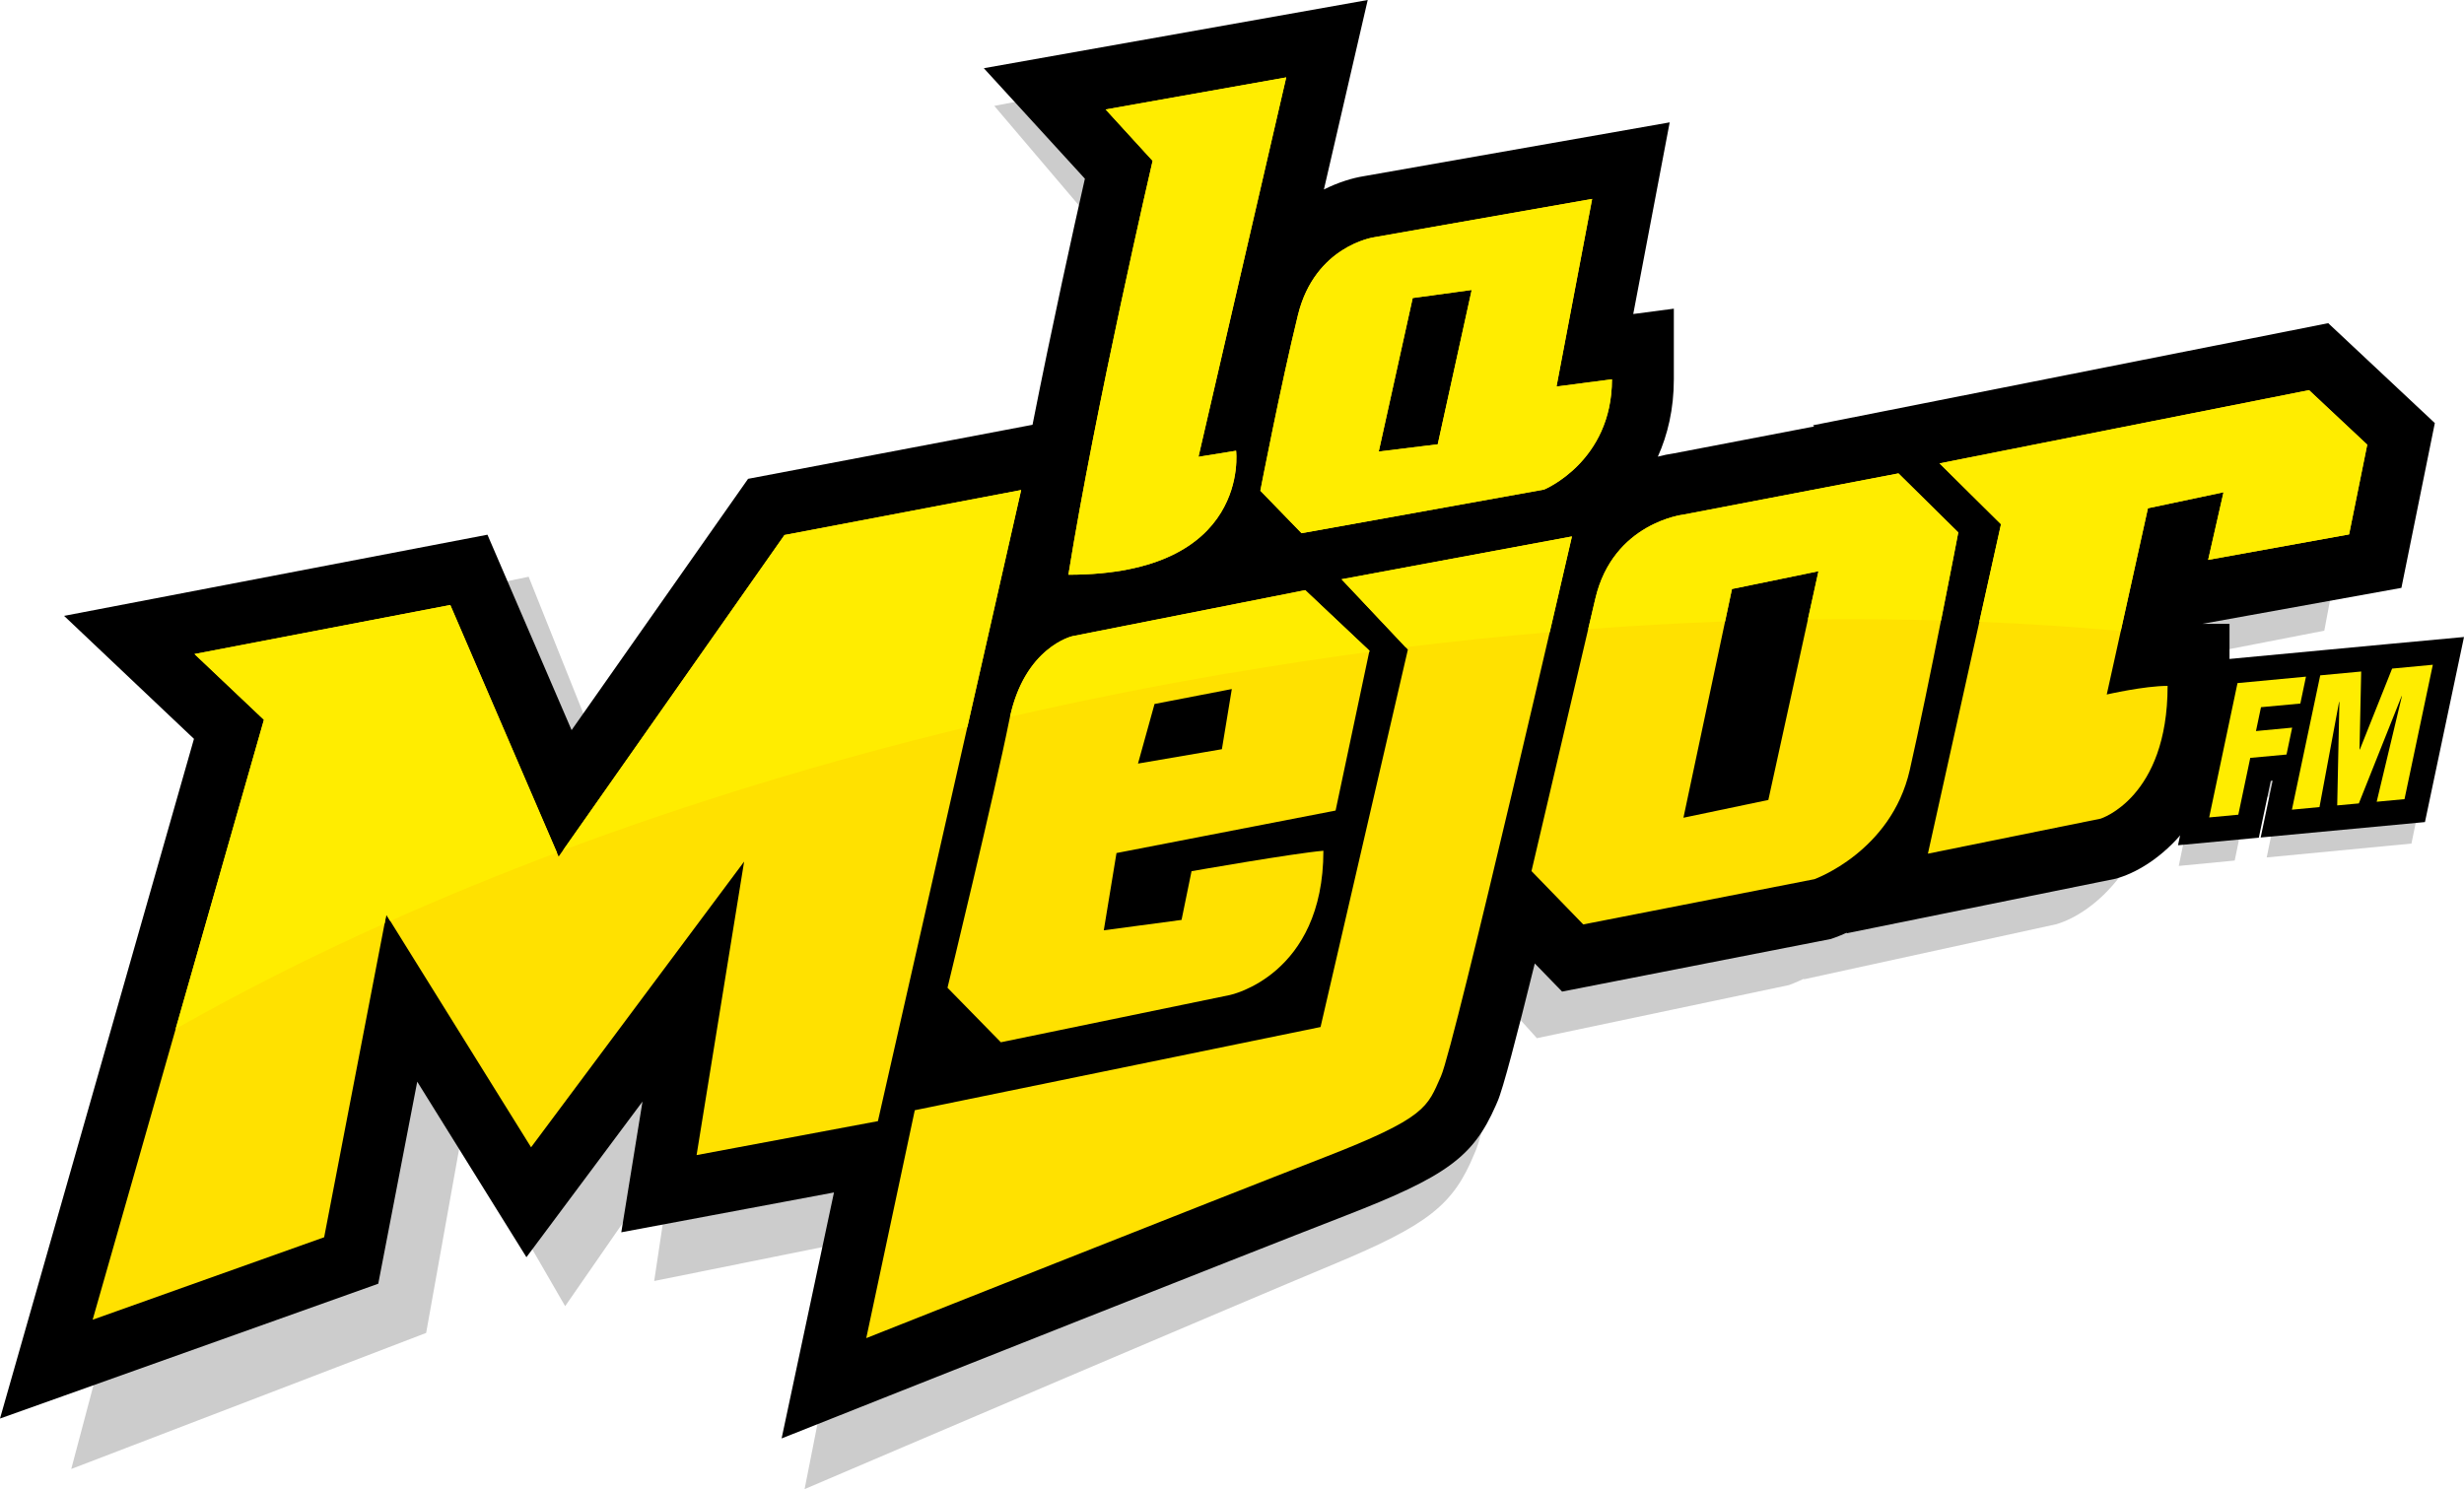 <?xml version="1.0" encoding="UTF-8"?>
<svg id="Capa_2" data-name="Capa 2" xmlns="http://www.w3.org/2000/svg" viewBox="0 0 397.62 240.35">
  <defs>
    <style>
      .cls-1, .cls-2, .cls-3, .cls-4 {
        stroke-width: 0px;
      }

      .cls-2 {
        fill: #ffed00;
      }

      .cls-3 {
        opacity: .2;
      }

      .cls-4 {
        fill: #ffe100;
      }
    </style>
  </defs>
  <g id="Capa_1-2" data-name="Capa 1">
    <g>
      <polygon class="cls-3" points="357.36 111.7 382.18 109.32 382.07 114.59 384.2 109.12 394.91 108.09 389.14 136.15 365.78 138.39 367.84 128.4 362.67 128.9 360.62 138.89 351.59 139.76 357.36 111.7"/>
      <path class="cls-3" d="m380.12,74.94l-16.14-16.28-78.01,16.63.18.19-21.27,4.39c-.74.11-1.54.29-2.39.52,1.48-3.55,2.42-7.74,2.42-12.61v-11.5l-6.15.86,5.51-31.22-46.33,8.77c-1.7.29-3.81.98-6.01,2.16l6.63-30.87-58.11,11.11,15.3,18c-1.68,7.97-4.97,23.92-7.92,40.1l-43.06,8.8-26.72,40.94-12.74-31.84-64.09,13.23,19.66,20.03-29.38,110.74,57.27-21.96,5.9-32.92,16.53,28.6,17.57-25.36-3.2,21.3,32.19-6.49-7.92,40.08,16.28-6.95c.53-.23,53.5-22.84,69.07-29.33,15.31-6.39,19.35-9.57,22.76-17.91l.28-.67c.8-1.93,2.94-10.68,5.65-22.51l4.13,4.59,40.68-8.57.67-.26c.54-.21,1.13-.48,1.75-.77l-.02.1,40.77-8.9.46-.15c6.21-2.09,16.73-11.02,16.73-31.27v-10.09h-4.13l30.16-5.86,5.06-26.85Z"/>
      <path class="cls-1" d="m392.92,68.29l-17.21-16.13-83.15,16.48.19.19-22.68,4.35c-.79.11-1.64.28-2.54.52,1.58-3.52,2.58-7.67,2.58-12.49v-11.39l-6.55.86,5.88-30.93-49.39,8.69c-1.81.29-4.06.97-6.41,2.14l7.07-30.58-61.95,11.01,16.31,17.83c-1.79,7.9-5.29,23.7-8.45,39.72l-45.9,8.72-28.48,40.56-13.58-31.54-68.32,13.1,20.96,19.85L0,228.95l61.04-21.76,6.29-32.61,17.62,28.33,18.73-25.12-3.42,21.1,34.32-6.43-8.45,39.7,17.35-6.89c.57-.23,57.02-22.62,73.62-29.06,16.32-6.33,20.63-9.48,24.26-17.75l.29-.67c.86-1.91,3.13-10.58,6.02-22.29l4.41,4.54,43.37-8.49.71-.25c.58-.21,1.21-.47,1.86-.77l-.02.1,43.46-8.82.49-.15c6.62-2.07,17.83-10.92,17.83-30.97v-10h-4.41l32.15-5.81,5.39-26.59Z"/>
      <g>
        <polygon class="cls-4" points="31.39 105.55 42.6 116.16 14.95 213 52.31 199.69 62.34 147.62 85.7 185.17 120.08 139.06 112.41 186.43 141.67 180.95 164.78 79.09 126.59 86.35 90.15 138.24 72.67 97.64 31.39 105.55"/>
        <path class="cls-4" d="m178.42,17.67l29.14-5.18-14.16,61.24,6.07-.98s2.48,20.01-27.06,20.01c4.3-26.8,13.59-66.8,13.59-66.8l-7.58-8.29Z"/>
        <path class="cls-4" d="m251.17,62.38l5.75-30.28-35.24,6.2s-9.49,1.38-12.23,12.53c-2.74,11.15-6.07,28.37-6.07,28.37l6.65,6.85,39.13-7.04s10.96-4.5,10.96-17.8l-8.95,1.17Zm-19.16,9.33l-9.52,1.17,5.48-24.78,9.52-1.3-5.48,24.91Z"/>
        <path class="cls-4" d="m215.53,130.81l5.46-25.78-10.37-9.78-37.57,7.43s-7.83,1.76-10.17,13.5-9.98,43.24-9.98,43.24l8.61,8.8,36.98-7.63s15.07-3.13,15.07-23.28c-4.7.39-21.28,3.3-21.28,3.3l-1.61,7.86-12.55,1.68,2.05-12.47,35.37-6.86Zm-29.22-17.19l12.47-2.41-1.6,9.71-13.54,2.32,2.67-9.62Z"/>
        <path class="cls-4" d="m216.49,93.49l37.17-6.91s-18.91,82.17-21.13,87.13-2.22,6.65-19.04,13.17-73.7,29.09-73.7,29.09l7.83-36.78,65.48-13.43,14.09-60.91-10.7-11.35Z"/>
        <path class="cls-4" d="m306.36,76.41l-34.7,6.65s-11.35,1.3-14.22,13.57c-2.87,12.26-10.3,43.96-10.3,43.96l8.35,8.61,37.3-7.3s12.39-4.43,15.39-17.61c3-13.17,7.83-38.35,7.83-38.35l-9.65-9.52Zm-21,52.7l-13.7,2.87,7.83-36.91,13.96-2.87-8.09,36.91Z"/>
        <path class="cls-4" d="m312.99,74.79l9.92,9.82-11.8,53.17,27.87-5.65s10.81-3.37,10.81-21.43c-3.77,0-9.82,1.39-9.82,1.39l6.65-30.06,12.2-2.58-2.48,10.91,22.74-4.11,2.93-14.48-9.39-8.8-59.63,11.82Z"/>
      </g>
      <polygon class="cls-1" points="385.13 103.97 374.91 104.93 357.77 106.54 351.47 136.42 364.51 135.2 366.44 126.03 366.74 126 364.81 135.17 391.32 132.68 397.62 102.81 385.13 103.97"/>
      <polygon class="cls-2" points="356.5 131.93 361.07 110.25 372.12 109.21 371.21 113.55 364.86 114.14 364.05 117.99 369.89 117.44 368.98 121.78 363.13 122.32 361.2 131.49 356.5 131.93"/>
      <polygon class="cls-2" points="369.85 130.68 374.42 109 381.03 108.38 380.76 120.96 380.82 120.95 386.02 107.91 392.59 107.29 388.02 128.98 383.53 129.4 387.6 112.35 387.55 112.36 380.65 129.67 377.16 129.99 377.51 113.3 377.46 113.3 374.3 130.26 369.85 130.68"/>
      <g>
        <path class="cls-2" d="m28.35,166.06c10.5-5.95,21.76-11.65,33.72-17.02l.27-1.41.63,1.02c8.63-3.85,17.61-7.54,26.9-11.04l-17.21-39.96-41.28,7.92,11.2,10.61-14.25,49.9Z"/>
        <path class="cls-2" d="m319.41,100.36c7.77.32,15.39.81,22.82,1.48l4.38-19.81,12.2-2.58-2.48,10.91,22.74-4.11,2.93-14.48-9.39-8.8-59.63,11.82,9.92,9.82-3.5,15.75Z"/>
        <path class="cls-2" d="m256.3,101.53c7.45-.56,14.81-.96,22.08-1.23l1.11-5.25,13.96-2.87-1.71,7.79c7.28-.09,14.44-.03,21.49.17,1.58-7.93,2.78-14.22,2.78-14.22l-9.65-9.52-34.7,6.65s-11.35,1.3-14.22,13.57c-.33,1.4-.72,3.07-1.15,4.91Z"/>
        <path class="cls-2" d="m156.11,117.33l8.68-38.24-38.19,7.26-35.73,50.87c20.35-7.61,42.21-14.32,65.24-19.89Z"/>
        <path class="cls-2" d="m216.49,93.49l10.34,10.97c7.83-.97,15.58-1.77,23.26-2.43,2.14-9.18,3.58-15.45,3.58-15.45l-37.17,6.91Z"/>
        <path class="cls-2" d="m210.04,86.06l39.13-7.04s10.96-4.5,10.96-17.8l-8.95,1.17,5.75-30.28-35.24,6.2s-9.49,1.38-12.23,12.53-6.07,28.37-6.07,28.37l6.65,6.85Zm17.93-37.96l9.52-1.3-5.48,24.91-9.52,1.17,5.48-24.78Z"/>
        <path class="cls-2" d="m198.31,108.66c7.6-1.29,15.15-2.44,22.65-3.44l.04-.19-10.37-9.78-37.57,7.43s-7.61,1.72-10.07,13.02c11.51-2.64,23.3-5,35.32-7.05Z"/>
        <path class="cls-2" d="m199.47,72.75l-6.07.98,14.16-61.24-29.14,5.18,7.58,8.29s-9.29,40-13.59,66.8c29.54,0,27.06-20.01,27.06-20.01Z"/>
      </g>
    </g>
  </g>
</svg>